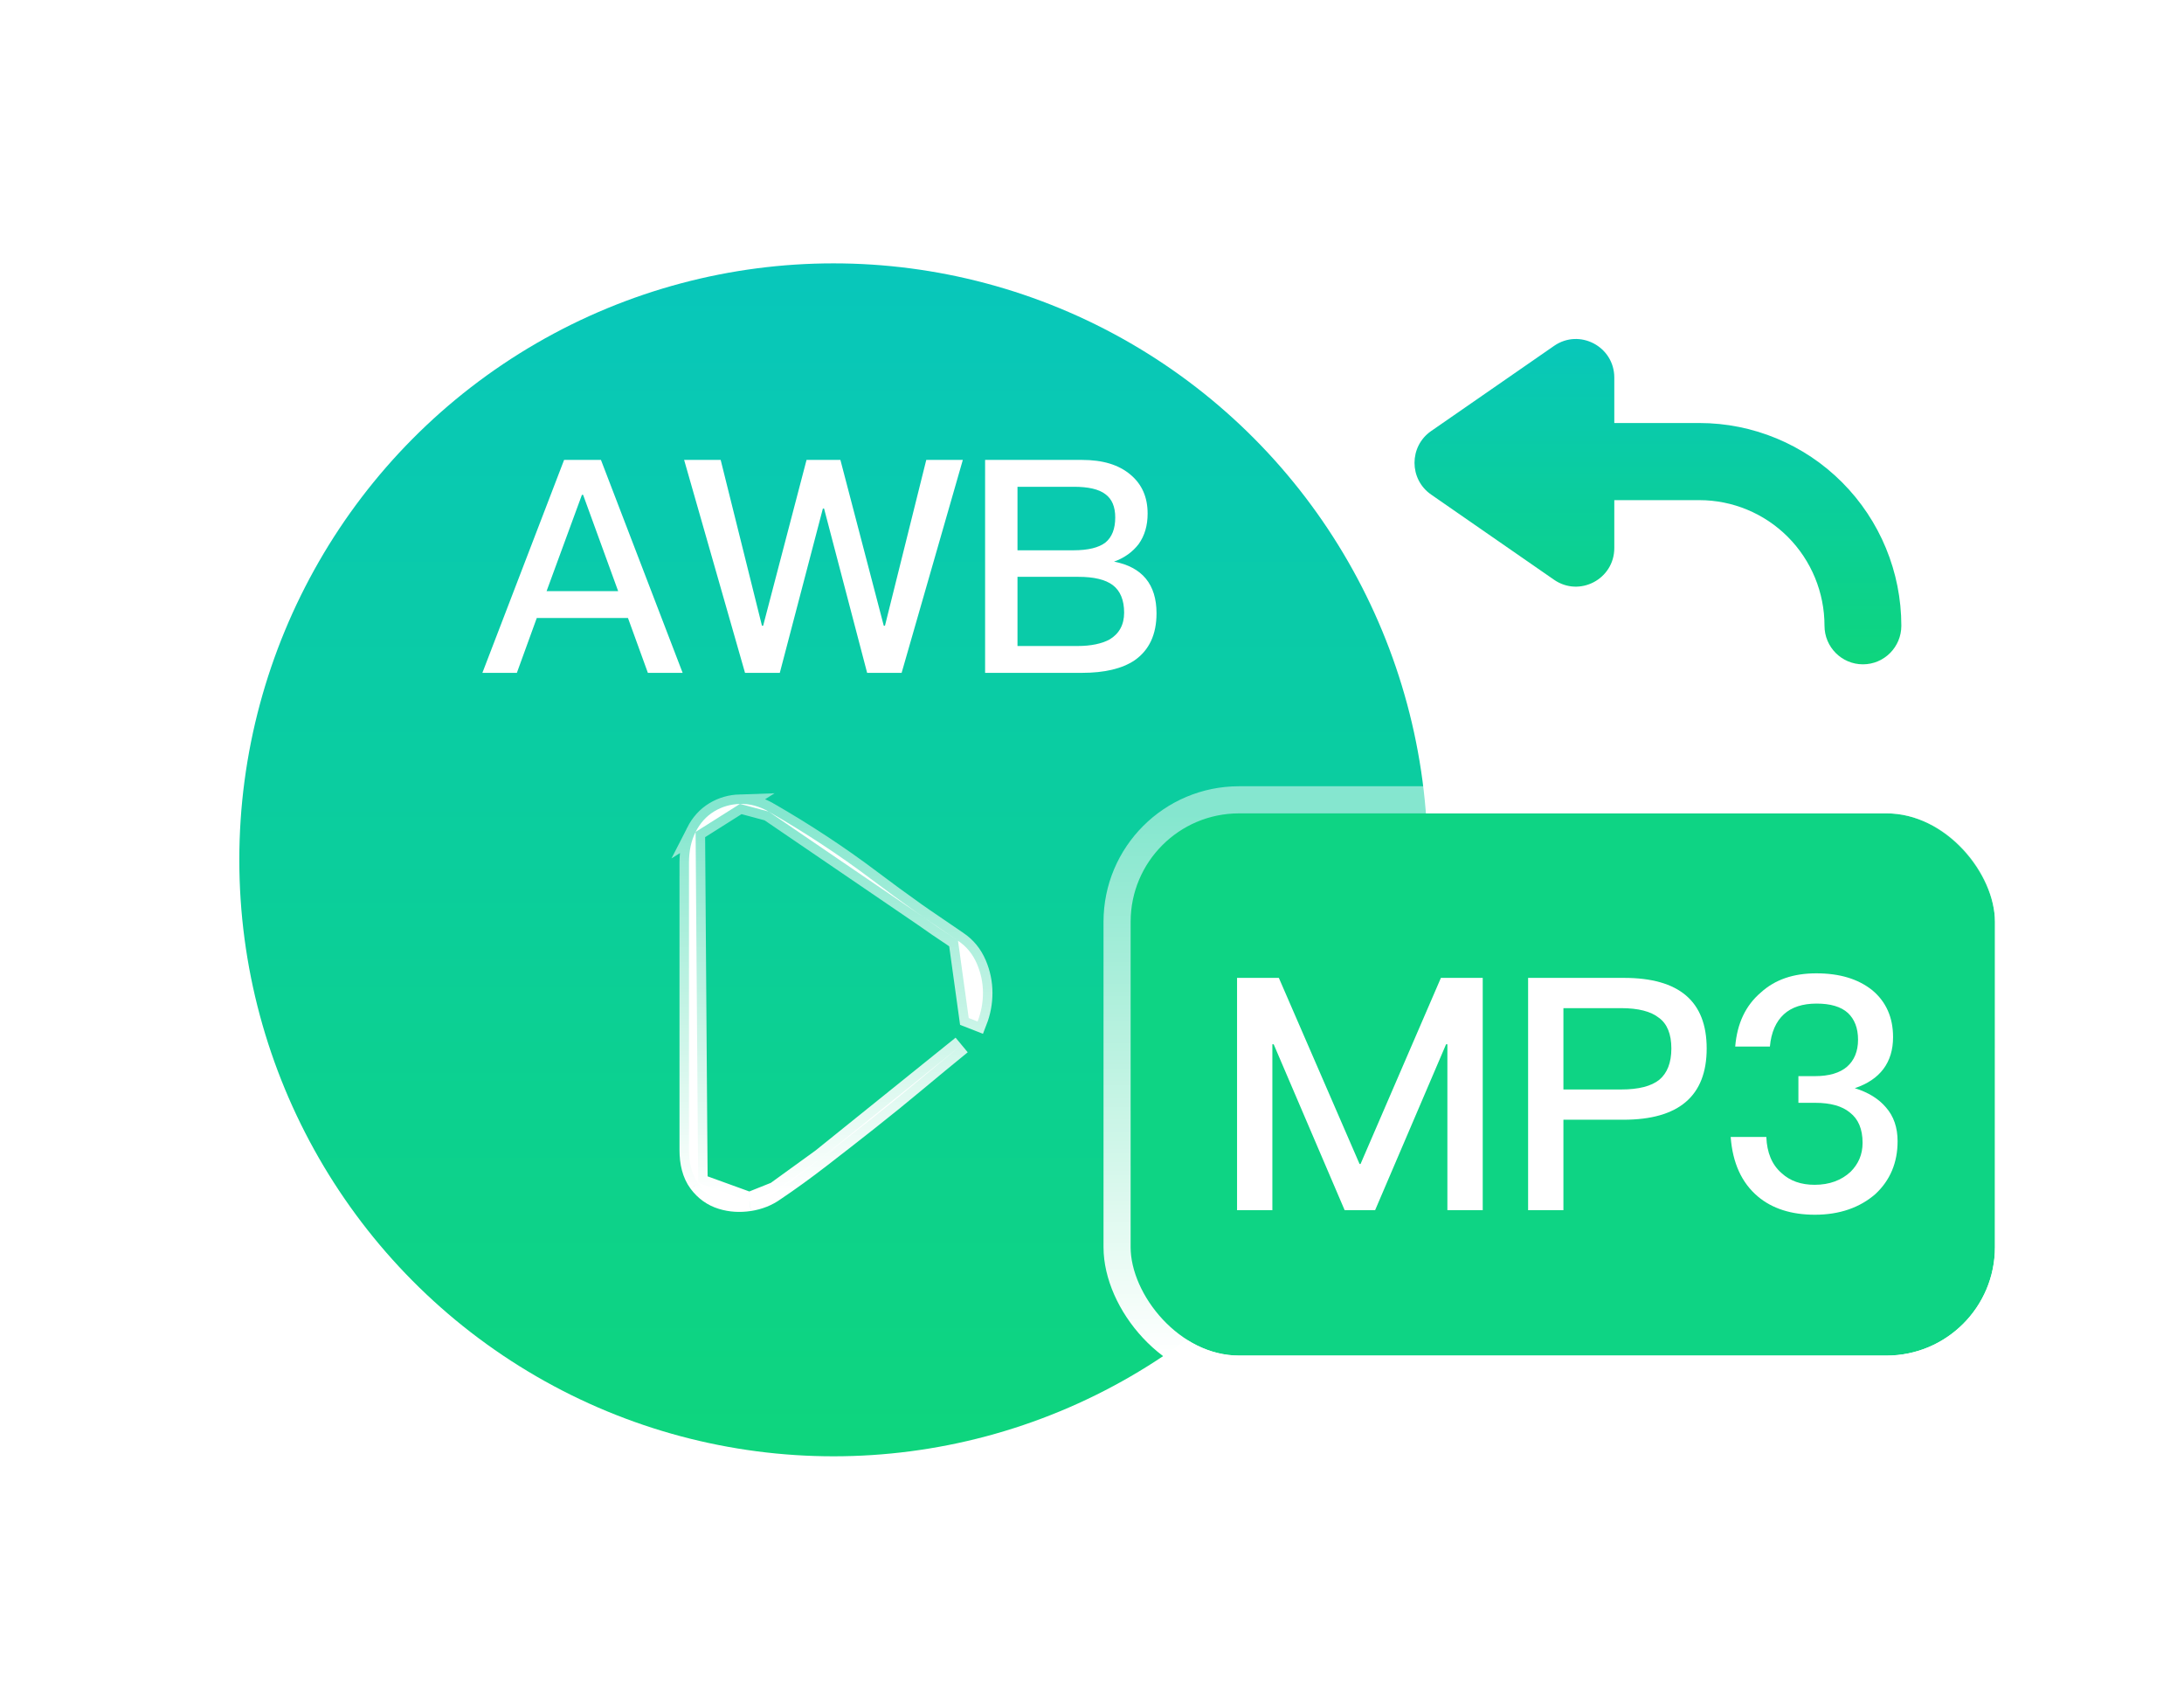 <svg width="94" height="73" viewBox="0 0 94 73" fill="none" xmlns="http://www.w3.org/2000/svg">
<rect opacity="0.01" x="1" width="93" height="70" fill="#D8D8D8"/>
<g filter="url(#filter0_d_1815_954)">
<ellipse cx="35.875" cy="35" rx="25.575" ry="25.667" fill="url(#paint0_linear_1815_954)"/>
</g>
<path fill-rule="evenodd" clip-rule="evenodd" d="M20.762 28.954L24.279 19.791H25.865L29.381 28.954H27.885L27.028 26.593H23.103L22.246 28.954H20.762ZM25.046 21.293L23.525 25.438H26.606L25.097 21.293H25.046Z" fill="white"/>
<path d="M29.445 19.791L32.066 28.954H33.563L35.417 21.883H35.468L37.322 28.954H38.806L41.44 19.791H39.867L38.089 26.927H38.038L36.171 19.791H34.714L32.846 26.927H32.795L31.018 19.791H29.445Z" fill="white"/>
<path fill-rule="evenodd" clip-rule="evenodd" d="M42.399 19.791V28.954H46.568C47.539 28.954 48.294 28.775 48.831 28.416C49.458 27.979 49.777 27.312 49.777 26.388C49.777 25.772 49.624 25.271 49.317 24.899C49.01 24.527 48.55 24.283 47.949 24.168C48.409 24.001 48.754 23.744 49.01 23.41C49.266 23.051 49.394 22.615 49.394 22.102C49.394 21.396 49.151 20.844 48.665 20.433C48.153 19.997 47.463 19.791 46.568 19.791H42.399ZM43.793 20.947H46.222C46.836 20.947 47.297 21.049 47.578 21.267C47.859 21.473 48 21.806 48 22.268C48 22.756 47.859 23.115 47.578 23.346C47.297 23.564 46.836 23.68 46.197 23.68H43.793V20.947ZM46.414 24.822H43.793V27.799H46.376C46.964 27.799 47.424 27.697 47.757 27.517C48.166 27.273 48.383 26.888 48.383 26.362C48.383 25.823 48.217 25.425 47.898 25.181C47.578 24.938 47.079 24.822 46.414 24.822Z" fill="white"/>
<path d="M41.384 44.972L41.378 44.977C40.732 45.503 40.09 46.033 39.452 46.566C38.778 47.129 38.094 47.683 37.402 48.229C36.718 48.769 36.031 49.306 35.34 49.839L41.384 44.972ZM41.384 44.972L41.39 44.967L41.384 44.972ZM41.233 40.482L41.233 40.483C41.602 40.727 41.874 41.066 42.052 41.484C42.221 41.883 42.307 42.298 42.307 42.725C42.307 43.148 42.23 43.56 42.075 43.957C42.075 43.957 42.075 43.957 42.075 43.957L41.694 43.808L41.233 40.482ZM41.233 40.482C40.079 39.723 38.831 38.837 37.488 37.824C36.126 36.797 34.658 35.831 33.086 34.926L33.086 34.926M41.233 40.482L33.086 34.926M33.086 34.926L33.084 34.924M33.086 34.926L33.084 34.924M33.084 34.924C32.685 34.698 32.271 34.579 31.849 34.593L33.084 34.924ZM29.939 35.8L29.939 35.8C30.131 35.423 30.397 35.122 30.742 34.914C31.077 34.711 31.449 34.606 31.849 34.593L29.939 35.8ZM29.939 35.8L29.939 35.801M29.939 35.8L29.939 35.801M29.939 35.801C29.744 36.186 29.654 36.63 29.654 37.117V49.483C29.654 50.038 29.769 50.528 30.049 50.907L30.049 50.907M29.939 35.801L30.049 50.907M30.049 50.907C30.309 51.257 30.646 51.503 31.056 51.628C31.441 51.747 31.843 51.771 32.257 51.708L32.258 51.708M30.049 50.907L32.258 51.708M32.258 51.708C32.672 51.644 33.048 51.498 33.375 51.261M32.258 51.708L33.375 51.261M33.375 51.261C34.001 50.842 34.655 50.367 35.34 49.839L33.375 51.261Z" fill="white" stroke="url(#paint1_linear_1815_954)" stroke-width="0.817"/>
<path fill-rule="evenodd" clip-rule="evenodd" d="M61.595 21.281C60.643 20.622 60.643 19.21 61.595 18.55L66.887 14.884C67.984 14.123 69.48 14.912 69.48 16.249V18.203H73.141C75.447 18.203 77.658 19.123 79.288 20.759C80.918 22.395 81.834 24.614 81.834 26.927C81.834 27.844 81.094 28.587 80.181 28.587C79.267 28.587 78.527 27.844 78.527 26.927C78.527 25.494 77.96 24.119 76.95 23.105C75.94 22.092 74.57 21.522 73.141 21.522H69.48V23.582C69.48 24.92 67.984 25.708 66.887 24.948L61.595 21.281Z" fill="url(#paint2_linear_1815_954)"/>
<g filter="url(#filter1_b_1815_954)">
<rect x="48.663" y="35" width="37.2" height="23.333" rx="4.667" fill="#0ED484"/>
<rect x="48.079" y="34.417" width="38.367" height="24.5" rx="5.25" stroke="url(#paint3_linear_1815_954)" stroke-width="1.167"/>
</g>
<path d="M53.243 42.08V52.076H54.763V44.936H54.819L57.874 52.076H59.185L62.24 44.936H62.296V52.076H63.817V42.08H62.017L58.558 50.088H58.516L55.042 42.08H53.243Z" fill="white"/>
<path fill-rule="evenodd" clip-rule="evenodd" d="M65.77 52.076V42.08H69.899C72.27 42.08 73.456 43.088 73.456 45.118C73.456 47.162 72.257 48.184 69.871 48.184H67.29V52.076H65.77ZM69.773 43.382H67.29V46.882H69.773C70.527 46.882 71.071 46.742 71.419 46.462C71.754 46.182 71.936 45.734 71.936 45.118C71.936 44.502 71.754 44.054 71.406 43.802C71.057 43.522 70.513 43.382 69.773 43.382Z" fill="white"/>
<path d="M78.171 41.884C77.195 41.884 76.4 42.15 75.786 42.71C75.13 43.27 74.767 44.04 74.684 45.034H76.177C76.232 44.418 76.442 43.956 76.776 43.648C77.111 43.34 77.585 43.186 78.185 43.186C78.771 43.186 79.231 43.312 79.538 43.592C79.817 43.858 79.971 44.236 79.971 44.74C79.971 45.244 79.803 45.636 79.497 45.902C79.19 46.168 78.729 46.308 78.115 46.308H77.404V47.456H78.129C78.785 47.456 79.287 47.596 79.622 47.876C79.985 48.156 80.166 48.59 80.166 49.178C80.166 49.682 79.985 50.088 79.65 50.424C79.259 50.788 78.743 50.984 78.102 50.984C77.516 50.984 77.041 50.816 76.679 50.48C76.26 50.116 76.051 49.598 76.023 48.926H74.489C74.572 50.046 74.963 50.9 75.66 51.488C76.274 52.006 77.097 52.272 78.115 52.272C79.176 52.272 80.055 51.964 80.724 51.376C81.352 50.788 81.673 50.032 81.673 49.108C81.673 48.52 81.505 48.03 81.171 47.652C80.864 47.288 80.417 47.008 79.831 46.826C80.919 46.462 81.478 45.72 81.478 44.628C81.478 43.774 81.171 43.102 80.585 42.612C79.971 42.122 79.176 41.884 78.171 41.884Z" fill="white"/>
<defs>
<filter id="filter0_d_1815_954" x="0.3" y="1.333" width="71.15" height="71.333" filterUnits="userSpaceOnUse" color-interpolation-filters="sRGB">
<feFlood flood-opacity="0" result="BackgroundImageFix"/>
<feColorMatrix in="SourceAlpha" type="matrix" values="0 0 0 0 0 0 0 0 0 0 0 0 0 0 0 0 0 0 127 0" result="hardAlpha"/>
<feOffset dy="2"/>
<feGaussianBlur stdDeviation="5"/>
<feColorMatrix type="matrix" values="0 0 0 0 0.055 0 0 0 0 0.831 0 0 0 0 0.506 0 0 0 0.5 0"/>
<feBlend mode="normal" in2="BackgroundImageFix" result="effect1_dropShadow_1815_954"/>
<feBlend mode="normal" in="SourceGraphic" in2="effect1_dropShadow_1815_954" result="shape"/>
</filter>
<filter id="filter1_b_1815_954" x="41.153" y="27.491" width="52.219" height="38.352" filterUnits="userSpaceOnUse" color-interpolation-filters="sRGB">
<feFlood flood-opacity="0" result="BackgroundImageFix"/>
<feGaussianBlur in="BackgroundImageFix" stdDeviation="3.171"/>
<feComposite in2="SourceAlpha" operator="in" result="effect1_backgroundBlur_1815_954"/>
<feBlend mode="normal" in="SourceGraphic" in2="effect1_backgroundBlur_1815_954" result="shape"/>
</filter>
<linearGradient id="paint0_linear_1815_954" x1="10.3" y1="9.333" x2="10.3" y2="60.667" gradientUnits="userSpaceOnUse">
<stop stop-color="#08C7BB"/>
<stop offset="1" stop-color="#0ED57D"/>
</linearGradient>
<linearGradient id="paint1_linear_1815_954" x1="30.062" y1="35" x2="30.062" y2="51.333" gradientUnits="userSpaceOnUse">
<stop stop-color="white" stop-opacity="0.5"/>
<stop offset="1" stop-color="white"/>
</linearGradient>
<linearGradient id="paint2_linear_1815_954" x1="60.881" y1="14.587" x2="60.881" y2="28.587" gradientUnits="userSpaceOnUse">
<stop stop-color="#08C7BB"/>
<stop offset="1" stop-color="#0ED57D"/>
</linearGradient>
<linearGradient id="paint3_linear_1815_954" x1="48.663" y1="35" x2="48.663" y2="58.333" gradientUnits="userSpaceOnUse">
<stop stop-color="white" stop-opacity="0.5"/>
<stop offset="1" stop-color="white"/>
</linearGradient>
</defs>
</svg>
